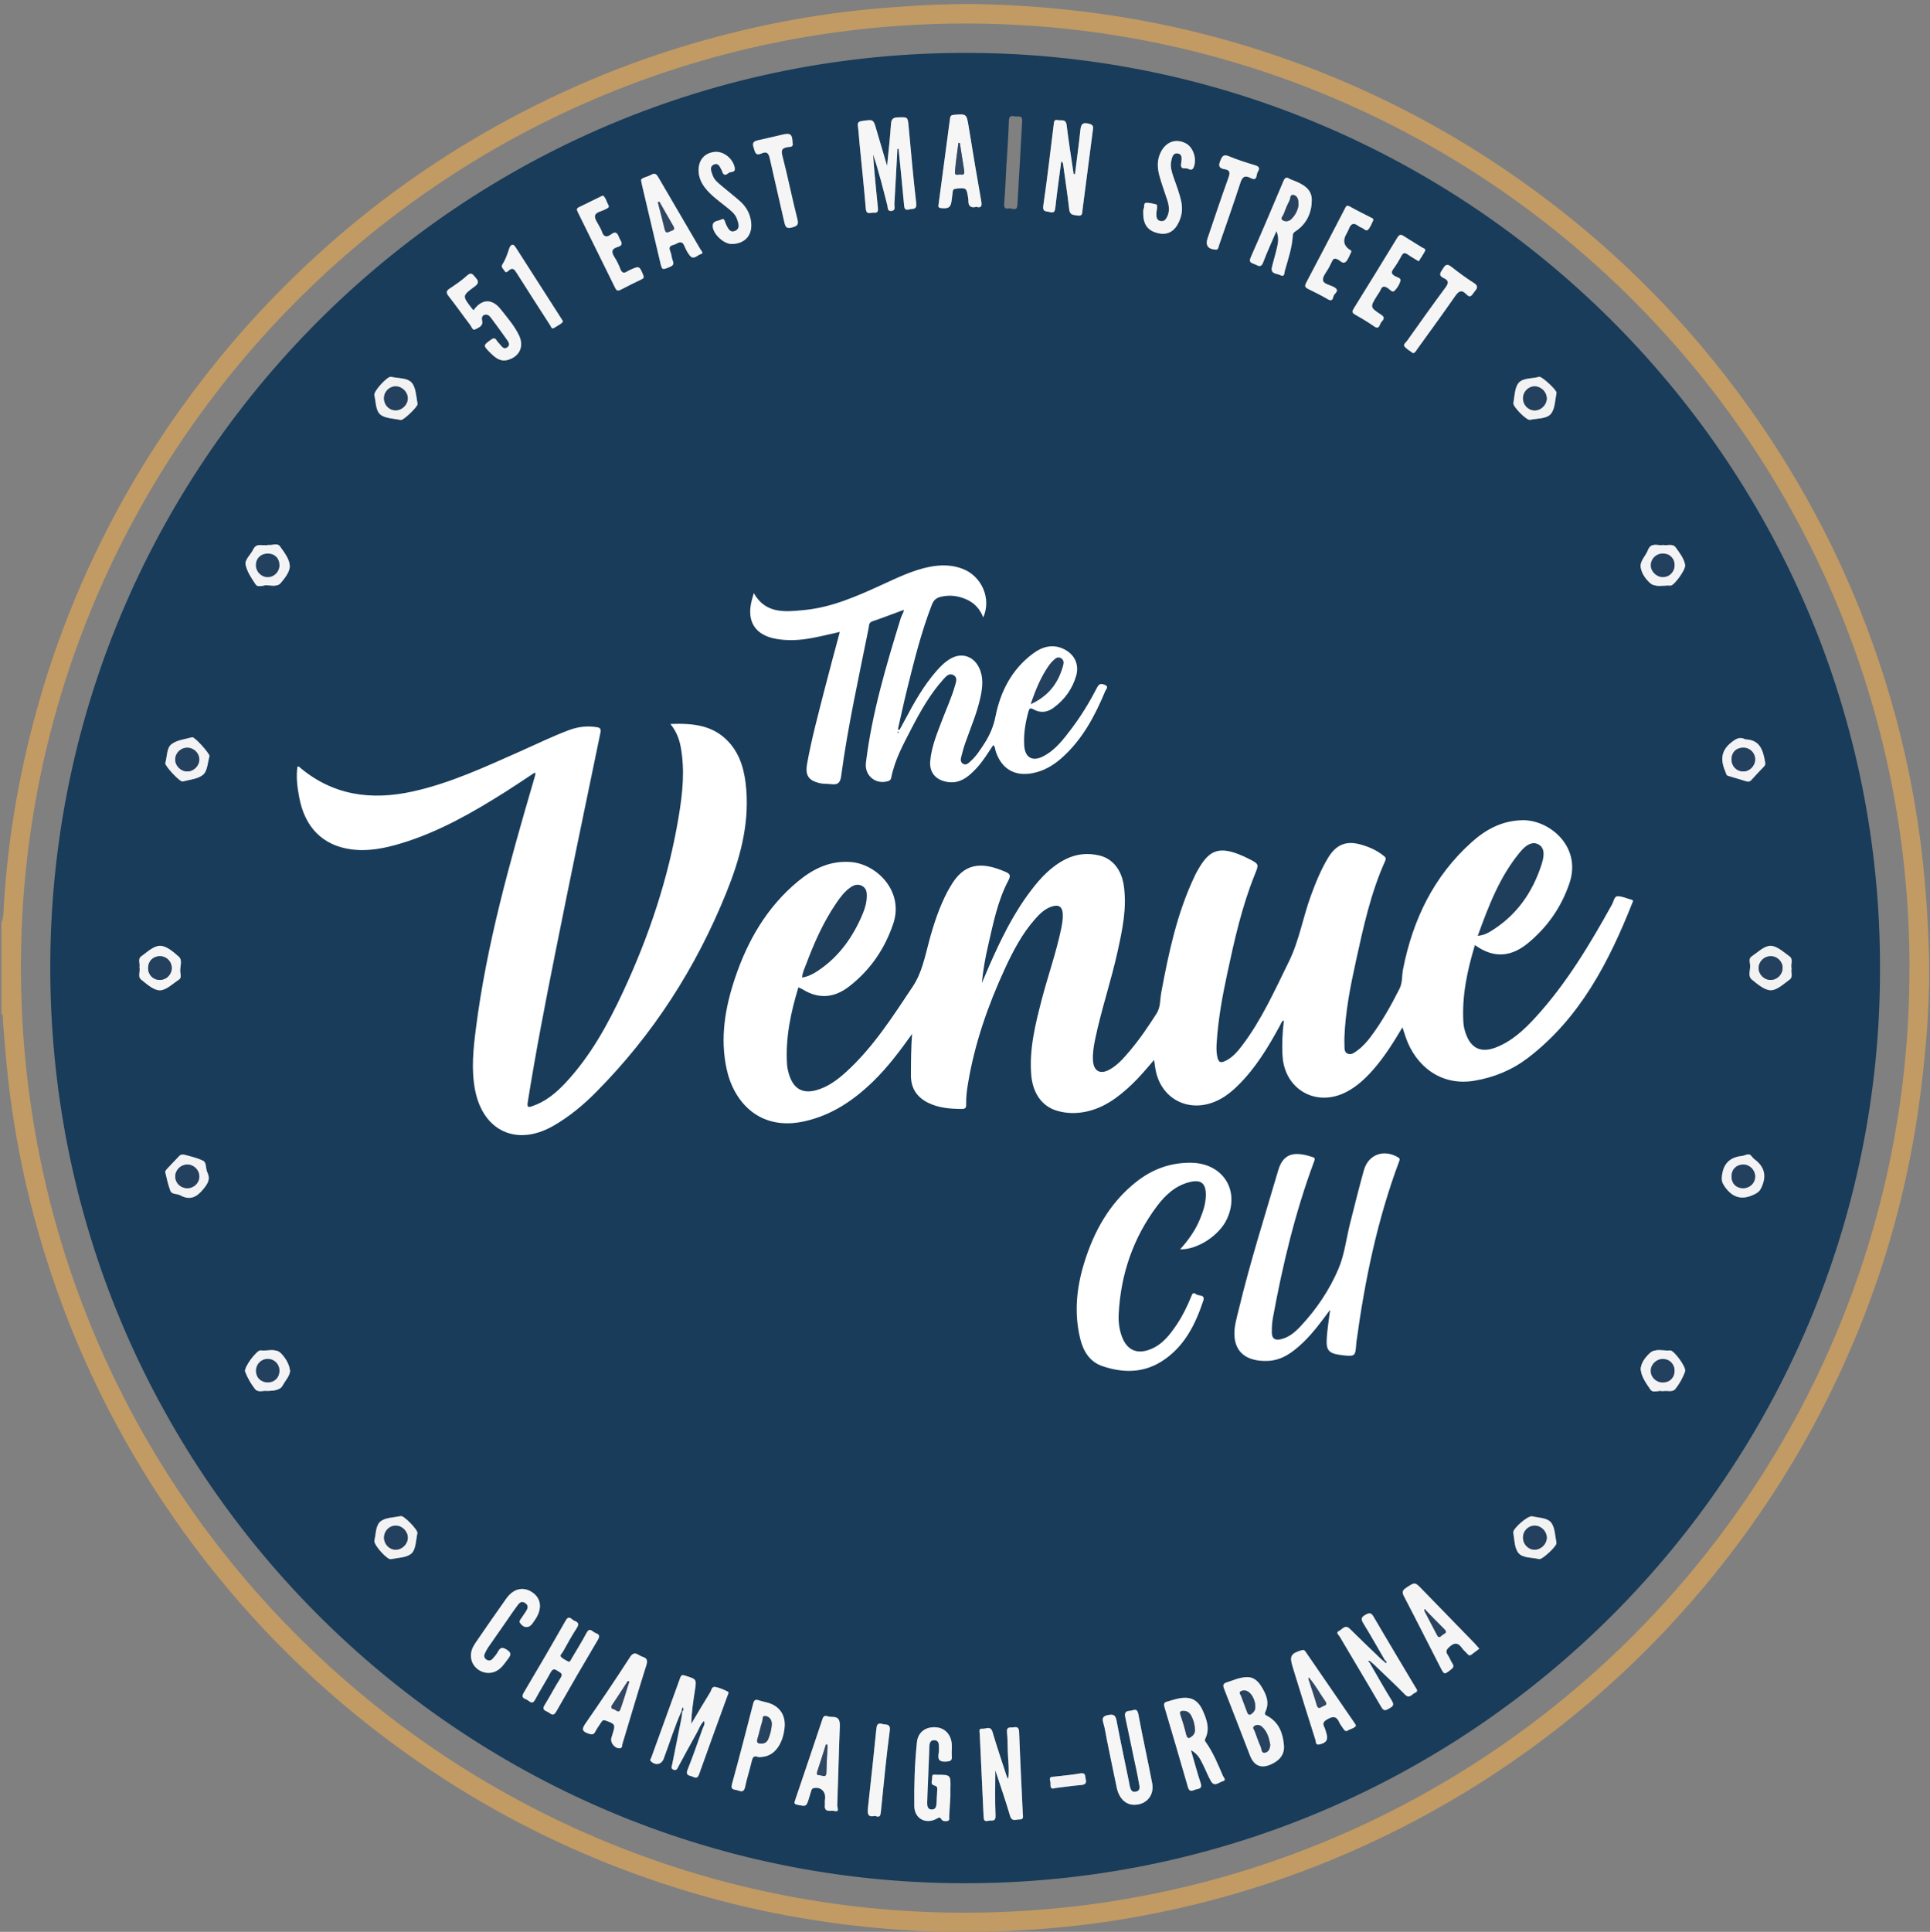 <?xml version="1.0" encoding="UTF-8"?>
<svg xmlns="http://www.w3.org/2000/svg" id="Layer_0_Image" data-name="Layer 0 Image" version="1.1" viewBox="0 0 331.2 331.44">
  <rect x="0" y="0" width="331.2" height="331.44" fill="#808080" stroke="none"/>
  <defs>
    <style>
      .cls-1 {
        fill: #1e3e5c;
      }

      .cls-1, .cls-2, .cls-3, .cls-4, .cls-5, .cls-6, .cls-7, .cls-8, .cls-9, .cls-10, .cls-11 {
        stroke-width: 0px;
      }

      .cls-2 {
        fill: #f3f2f4;
      }

      .cls-3 {
        fill: #23405e;
      }

      .cls-4 {
        fill: #284360;
      }

      .cls-5 {
        fill: #f5f5f6;
      }

      .cls-6 {
        fill: #f6f6f7;
      }

      .cls-7 {
        fill: #304864;
      }

      .cls-8 {
        fill: #c19a64;
      }

      .cls-9 {
        fill: #193c5a;
      }

      .cls-10 {
        fill: #fff;
      }

      .cls-11 {
        fill: #f2f2f3;
      }
    </style>
  </defs>
  <rect class="cls-10" x="41.96" y="81.66" width="244" height="168"></rect>
  <g>
    <path class="cls-8" d="M.24,158.29c.43-.97.36-2.01.42-3.02.65-10.79,2.42-21.41,5.2-31.85,3.82-14.35,9.5-27.93,17-40.74,4.91-8.38,10.53-16.26,16.81-23.67,4.25-5,8.79-9.72,13.58-14.18,9.05-8.43,18.95-15.74,29.67-21.93,11.94-6.89,24.54-12.25,37.83-15.97,9.98-2.8,20.12-4.68,30.45-5.53,6.41-.53,12.82-.86,19.25-.63,13.89.5,27.54,2.52,40.9,6.37,20.52,5.92,39.2,15.47,56.03,28.59,13.29,10.36,24.71,22.5,34.3,36.37,9.51,13.75,16.78,28.59,21.78,44.53,2.83,9.03,4.86,18.24,6.09,27.64.79,6.06,1.22,12.14,1.44,18.24.3,8.44-.36,16.82-1.43,25.18-2.47,19.38-8.31,37.7-17.35,55.01-5.53,10.58-12.15,20.43-19.81,29.58-6.02,7.19-12.58,13.82-19.72,19.88-13.37,11.33-28.16,20.36-44.38,27.02-11.85,4.87-24.12,8.28-36.77,10.28-6.23.98-12.5,1.57-18.8,1.85-4.15.19-8.3.26-12.45.1-13.36-.51-26.51-2.44-39.39-6.07-21.03-5.93-40.14-15.65-57.33-29.13-13.07-10.24-24.33-22.21-33.8-35.86-9.56-13.77-16.86-28.64-21.89-44.62-2.94-9.34-5.02-18.86-6.24-28.58-.5-4-.82-8.01-1.13-12.03-.03-.41.12-.89-.26-1.24v-15.59ZM327.68,166.06c.04-89.12-71.99-161.31-160.63-162.02C77.12,3.33,4.96,75.37,3.61,163.36c-1.4,91.4,71.83,163.59,159.65,164.78,91.03,1.23,164.54-72.34,164.41-162.07Z"></path>
    <path class="cls-9" d="M322.62,166.12c.18,86.18-69.94,157.19-157.4,156.98-86.61-.2-157.18-70.76-156.59-158.18C9.22,78.15,80.58,7.5,168.64,9.1c85.05,1.55,154.13,71.17,153.98,157.02ZM235.15,285.03c.21.18.43.35.63.54,1.78,1.71,3.59,3.39,5.32,5.15.8.81,1.17-.07,1.7-.28.7-.26.26-.68.05-1.04-2.38-4-4.77-7.98-7.12-12-.43-.74-.75-.74-1.44-.34-.74.43-.77.75-.33,1.45,1.29,2.09,2.49,4.24,3.73,6.37-.06.06-.12.12-.18.18-.18-.15-.38-.29-.55-.46-1.78-1.71-3.57-3.41-5.32-5.15-.82-.82-1.27.09-1.83.35-.66.3-.09.68.07.95,2.38,4.04,4.81,8.06,7.16,12.12.46.8.81.54,1.37.23.6-.33.9-.57.43-1.33-1.34-2.16-2.58-4.38-3.85-6.58.05-.05.11-.11.15-.16ZM116.99,293.51s.06.05.1.08c-.06.43-.09.87-.18,1.3-.52,2.62-1.06,5.24-1.58,7.86-.06.32-.28.7.26.89.51.18.61-.19.78-.5,1.05-1.93,2.07-3.86,3.15-5.77.39-.7.64-1.5,1.28-2.11.23.55-.1.93-.24,1.32-.84,2.37-1.67,4.74-2.59,7.07-.34.84.14.95.68,1.1.46.13.96.63,1.29-.31,1.59-4.5,3.24-8.98,4.87-13.47.09-.25.33-.61.05-.75-.67-.34-1.39-.64-2.12-.79-.62-.13-.67.59-.9.95-1.1,1.77-2.16,3.58-3.23,5.38.05-1.96.33-3.84.62-5.71.31-1.97.3-1.94-1.67-2.56-.5-.16-.67-.11-.86.4-1.64,4.57-3.31,9.13-4.96,13.69-.06.17-.3.36-.03.62.77.74,1.79.55,2.16-.44,1.04-2.75,1.88-5.57,3.1-8.24ZM154.86,104.73l.21.19c-.17.4-.39.79-.52,1.21-2.49,8.12-4.92,16.25-5.95,24.71-.28,2.25,1.71,3.85,3.86,3.16.33-.11.43-.33.49-.61.6-3.02,2.06-5.69,3.45-8.37,1.56-3.01,3.23-5.97,5.52-8.51.43-.48.98-1.11,1.74-.66.71.42.4,1.14.24,1.73-.56,2-1.43,3.88-2.17,5.82-.89,2.34-1.88,4.66-2.1,7.2-.15,1.79.8,3.06,2.55,3.48,2.39.58,3.96-.74,5.41-2.3,1.1-1.19,1.94-2.59,2.85-3.94.38.31.31.71.42,1.04.99,3.03,3.26,4.38,6.38,3.76,1.89-.37,3.5-1.31,4.92-2.57,3.56-3.14,5.72-7.21,7.51-11.51.12-.29.67-.76-.07-1.06-.56-.22-.96-.28-1.32.43-1.28,2.48-2.73,4.87-4.42,7.1-1.37,1.82-2.75,3.65-4.84,4.73-1.85.96-3.13.23-3.26-1.87-.12-1.97.2-3.89.72-5.79.17-.6.35-.69.88-.39,1.21.68,2.39.5,3.47-.3,1.88-1.4,3.2-3.22,3.85-5.48.51-1.79-.17-3.46-1.78-4.39-2.03-1.18-3.96-.67-5.69.63-3.6,2.7-5.53,6.48-6.38,10.76-.35,1.74-1,3.24-1.94,4.68-.7,1.07-1.38,2.16-2.35,3.01-.34.3-.74.73-1.26.43-.51-.29-.43-.82-.3-1.29.2-.77.4-1.54.67-2.29.92-2.63,2.04-5.19,2.62-7.93.36-1.7.53-3.4-.28-5.04-.96-1.93-2.96-2.58-4.83-1.52-.99.56-1.77,1.35-2.51,2.2-2.16,2.49-3.77,5.33-5.3,8.23-.32.61-.66,1.21-.99,1.82l-.27-.11c.53-2.32,1.02-4.66,1.6-6.97,1.21-4.87,2.41-9.74,4.24-14.43.31-.8.79-1.17,1.61-1.35,1.47-.33,2.85-.15,4.21.43,1.42.6,2.4,1.63,2.98,3.13,1.44-3.21-.24-7.07-3.54-8.34-1.85-.71-3.75-.71-5.66-.34-2.92.58-5.57,1.89-8.25,3.11-4.25,1.94-8.52,3.84-13.23,4.3-3.24.31-6.64.74-8.69-2.9-.14.51-.28.92-.38,1.35-.89,3.59.69,5.92,4.32,6.52,2.05.34,4.06.21,6.07-.17,1.57-.29,3.13-.68,4.75-1.04-.87,3.25-1.72,6.37-2.52,9.49-1.11,4.36-2.3,8.71-3.1,13.14-.35,1.95.24,2.85,2.13,3.31.67.16,1.35.1,2.02.18,1.11.14,1.54-.2,1.7-1.4,1.15-8.54,3.03-16.95,4.72-25.39.08-.41-.01-.93.64-1.15,1.74-.58,3.44-1.25,5.16-1.88ZM253.12,162.15c3.25,2.35,6.25,2.01,9.12-.36,3.31-2.74,5.68-6.14,7.07-10.2,2.2-6.41-3.5-10.94-8-10.87-3.46.05-6.26,1.53-8.71,3.72-6.57,5.86-10.17,13.37-11.84,21.9-.21,1.09-.07,2.25-.59,3.28-1.44,2.85-2.99,5.64-4.91,8.2-.65.86-1.35,1.69-2.23,2.33-.54.4-1.14.94-1.83.59-.6-.3-.45-1.05-.48-1.63-.02-.36-.02-.72-.01-1.08.16-4.45,1.02-8.79,1.97-13.12,1.28-5.83,2.54-11.69,5.01-17.17.24-.53.04-.7-.29-.95-1.24-.98-2.65-1.58-4.18-1.97-2.35-.59-4,.22-5.25,2.25-1.28,2.09-2.18,4.33-3.02,6.62-1.37,3.73-2,7.7-3.78,11.31-2.45,4.97-4.7,10.04-8.09,14.48-.73.95-1.52,1.86-2.6,2.44-1.06.56-1.41.38-1.62-.79-.14-.75-.12-1.5-.07-2.27.26-3.99.97-7.92,1.81-11.82,1.23-5.77,2.52-11.53,4.74-17.02.68-1.68.76-1.76-.91-2.61-5.46-2.78-7.1-1.54-9.3,2.64-.04.07-.06.15-.1.22-3.04,6.36-4.48,13.18-5.76,20.04-.22,1.2-.1,2.5-.8,3.58-1.44,2.25-2.94,4.47-4.68,6.51-1.01,1.19-2.04,2.37-3.43,3.13-1.57.85-2.68.23-2.8-1.54-.08-1.25.12-2.47.37-3.68,1.05-5.07,2.74-9.99,3.85-15.05.82-3.74,1.64-7.49,1.06-11.37-.4-2.68-1.92-4.59-4.2-5.12-1.97-.46-3.87-.29-5.71.61-2.51,1.24-4.35,3.22-6,5.39-3,3.93-5.15,8.33-7.13,12.83-.45,1.02-.87,2.04-1.31,3.06.21-2.22.59-4.37,1.09-6.5.88-3.8,1.63-7.65,3.48-11.14.43-.81.23-1.11-.45-1.41-4.31-1.89-7.23-1.51-9.51,2.47-.16.28-.33.55-.48.83-1.42,2.69-2.37,5.56-3.16,8.49-.74,2.71-1.22,5.46-2.86,7.91-3.44,5.15-6.76,10.38-11.39,14.59-1.51,1.38-3.14,2.59-5.16,3.15-2.16.59-3.69-.15-4.48-2.23-.26-.7-.46-1.46-.51-2.2-.29-4.53.63-8.88,1.95-13.22.26.12.49.2.69.32,2.83,1.77,5.53,1.48,8.09-.53,3.59-2.81,6.04-6.4,7.5-10.72,1.86-5.5-2.77-10.2-7.25-10.57-3.56-.29-6.47,1.14-9.09,3.3-5.33,4.41-8.65,10.16-10.82,16.62-1.71,5.09-2.6,10.3-1.42,15.66,1.23,5.59,5.65,10.66,13.43,8.88,4.6-1.05,8.31-3.55,11.63-6.76,2.56-2.47,4.67-5.3,6.75-8.21-.19,2.39-.19,4.77-.2,7.14,0,2.2,1.03,3.71,2.95,4.67,1.84.91,3.82,1.05,5.83,1.06.62,0,.72-.3.7-.82-.03-1.16.11-2.31.3-3.45,1.14-6.93,3.44-13.5,6.37-19.85,1.39-3,2.93-5.94,5.15-8.45.77-.87,1.59-1.69,2.71-2.1,1.33-.49,2.02-.07,2.05,1.35.02.79-.11,1.59-.27,2.37-.86,4.14-2.29,8.13-3.35,12.21-1.09,4.21-2.15,8.43-1.8,12.85.25,3.17,1.83,5.44,4.43,6.2,1.6.47,3.24.5,4.86.18,3.17-.63,5.65-2.49,7.94-4.66,1.35-1.28,2.55-2.71,3.85-4.24.09.57.15.95.2,1.33.75,5.13,5.44,7.8,10.22,5.84,1.54-.63,2.82-1.64,3.99-2.8,3.02-2.97,5.18-6.56,7.19-10.25.18-.33.26-.74.68-.91-.24,2.05-.36,4.08-.23,6.12.36,5.79,5.83,8.85,10.98,6.15,1.8-.94,3.25-2.3,4.58-3.81,1.93-2.2,3.47-4.66,5.02-7.27.22.66.39,1.22.58,1.77,1.71,4.91,6.05,8.36,11.75,7.4,3.43-.57,6.52-1.86,9.25-3.95,8.91-6.85,13.84-16.41,17.87-26.56.07-.19.28-.43-.12-.54-.81-.21-1.61-.61-2.41-.6-.59.01-.67.89-.95,1.39-3.8,6.85-7.81,13.56-13.12,19.37-1.95,2.13-4.05,4.1-6.8,5.17-2.59,1.01-4.34.16-5.22-2.48-.19-.56-.33-1.16-.37-1.75-.28-4.53.63-8.88,1.99-13.37ZM115.08,124.25c.97,1.22,1.47,2.49,1.73,3.87.75,4.03.32,8.05-.35,12.02-1.75,10.48-5.08,20.48-9.57,30.09-2.61,5.58-5.57,10.96-9.81,15.51-1.61,1.73-3.41,3.24-5.71,4.03-.77.27-.94.2-.8-.7,1.38-8.67,3.06-17.28,4.78-25.88,2.5-12.51,5.1-25,7.69-37.49.14-.68-.08-.85-.63-.94-1.66-.27-3.26-.07-4.82.52-2.83,1.07-5.55,2.4-8.32,3.63-6.01,2.66-11.97,5.45-18.44,6.88-7.17,1.58-13.8.68-19.55-4.27-.03-.03-.13.01-.24.03-.25,1.76-.02,3.49.3,5.21.95,5.17,4.02,8.29,8.92,8.96,2.94.4,5.8-.19,8.61-1.04,6.43-1.95,12.2-5.25,17.84-8.81,1.71-1.08,3.38-2.21,5.09-3.34.04.17.09.25.08.31-.12.46-.25.92-.39,1.38-4.06,13.89-7.98,27.81-9.82,42.21-.45,3.52-.83,7.08-.14,10.61,1.39,7.05,7.17,9.68,13.38,6.14,2.76-1.57,5.19-3.59,7.41-5.84,9.77-9.85,17.11-21.3,22.3-34.13,2.3-5.69,3.96-11.56,3.44-17.81-.24-2.94-.91-5.78-2.96-8.05-2.67-2.95-6.18-3.29-10.03-3.14ZM228.26,224.69c-.22,1.82-.54,3.59-.6,5.38-.05,1.52.45,2.08,1.96,2.33.39.07.79.12,1.19.16,1.61.15,1.78.01,1.9-1.6.02-.24.03-.48.06-.72,1.44-10.56,3.58-20.96,7.33-30.98.14-.36.15-.51-.23-.73-2.44-1.41-5.06-.46-5.82,2.24-.85,3.03-1.6,6.08-2.37,9.13-.66,2.62-.96,5.4-2.02,7.85-1.54,3.59-3.74,6.86-6.43,9.74-.95,1.02-2.01,1.96-3.44,2.28-1.04.23-1.53-.12-1.54-1.19,0-.79.03-1.6.17-2.38,1.68-9.18,3.84-18.23,7.11-26.99.16-.42.1-.58-.28-.7-2.66-.85-4.93-1.01-5.89,2.24-2.32,7.91-4.82,15.76-6.75,23.78-.38,1.59-.9,3.19-.76,4.83.26,3.13,2.71,4.27,5.8,4.12,2.41-.12,4.23-1.51,5.91-3.1,1.8-1.71,3.24-3.71,4.72-5.7ZM202.53,214.34c2.98.08,6.72-2.39,8.02-5.2,2.28-4.92-.69-9.56-6.11-9.65-3.6-.06-6.74,1.12-9.51,3.32-4.5,3.58-7.17,8.37-8.85,13.77-1.35,4.34-1.8,8.75-.68,13.21.53,2.1,1.65,3.88,3.8,4.6,3.42,1.15,6.85,1.21,10.03-.75,3.92-2.43,5.87-6.29,7.26-10.49.37-1.13-.83-.75-1.26-1.12-.49-.42-.65,0-.81.4-.67,1.67-1.46,3.28-2.46,4.78-1.18,1.77-2.47,3.45-4.54,4.28-2.34.93-4.07.12-4.92-2.24-.44-1.22-.59-2.5-.53-3.77.35-6.82,2.46-13.05,6.56-18.53,1.45-1.93,3.2-3.57,5.68-4.16,1.88-.45,2.71.21,2.72,2.17,0,1.5-.47,2.9-1.04,4.27-.78,1.88-1.95,3.53-3.37,5.1ZM154,25.54c.07,0,.13,0,.2,0,.31,3.16.64,6.32.93,9.49.06.63.08,1.13.91.9.57-.16,1.33.13,1.19-1.08-.51-4.35-.89-8.73-1.3-13.09-.16-1.71-.14-1.67-1.79-1.62-.82.03-1.18.25-1.24,1.14-.15,2.3-.42,4.59-.67,7.2-.67-2.27-1.26-4.24-1.83-6.21-.53-1.82-.51-1.79-2.43-1.51-.6.09-.83.25-.75.88.13.95.18,1.9.27,2.86.37,3.77.77,7.54,1.09,11.31.1,1.16.83.61,1.37.68.7.09.76-.29.7-.86-.23-2.22-.44-4.44-.64-6.67-.08-.82-.12-1.65-.18-2.47.97,2.9,1.7,5.82,2.44,8.74.11.41-.02,1.08.74.97.73-.11.45-.74.47-1.16.19-3.16.35-6.32.52-9.49ZM170.8,303.75s.12.32.21.61c.78,2.39,1.61,4.76,2.31,7.16.31,1.07,1.02.61,1.62.63.79.03.59-.54.57-1-.22-4.66-.45-9.33-.63-13.99-.03-.72-.27-.93-.91-.82-.51.09-1.28-.21-1.17.84.1,1.03.11,2.07.13,3.11.04,1.63.3,3.26.08,4.9-.16-.2-.25-.41-.32-.63-.8-2.46-1.64-4.91-2.37-7.4-.35-1.18-1.17-.49-1.76-.57-.67-.08-.45.53-.44.86.21,4.7.45,9.41.66,14.11.03.61.07,1.02.86.81.54-.14,1.24.27,1.19-.9-.12-2.63-.04-5.26-.04-7.73ZM184.47,29.87c-.08-.01-.16-.02-.23-.03-.41-2.8-.86-5.59-1.2-8.39-.14-1.13-.94-.72-1.51-.85-.68-.16-.65.35-.71.79-.58,4.63-1.1,9.26-1.78,13.87-.17,1.17.52.94,1.1,1.11.79.23.9-.15.97-.84.29-2.61.66-5.2,1.01-7.86.38.26.32.57.36.83.35,2.49.72,4.97,1.01,7.46.11.98.77.9,1.44,1.01.88.15.77-.47.83-.94.61-4.62,1.19-9.25,1.8-13.87.07-.55-.05-.77-.68-.94-1.08-.29-1.37.08-1.48,1.08-.26,2.53-.61,5.04-.93,7.56ZM214.15,287.75c-1.5.01-2.49.57-3.55.88-.78.23-.75.57-.5,1.2,1.48,3.77,2.93,7.56,4.4,11.34q1.07,2.78,3.78,1.48c1.34-.64,2.19-1.67,2.06-3.19-.18-2.09-.86-3.98-2.87-5.05-.33-.18-.51-.29-.32-.7.81-1.71.07-3.18-.83-4.57-.57-.88-1.41-1.39-2.16-1.37ZM97.61,285.12c-.43-.25-.93-.45-1.3-.8-.36-.34.11-.64.26-.92.78-1.39,1.54-2.79,2.41-4.13.47-.72.14-1-.44-1.21-.47-.17-.89-1.08-1.49-.02-2.36,4.16-4.76,8.29-7.21,12.4-.5.84.13.94.57,1.17.44.23.89.95,1.41-.03.84-1.58,1.81-3.1,2.66-4.67.35-.65.69-.61,1.2-.25.44.31,1.02.42.5,1.22-.97,1.5-1.78,3.12-2.73,4.63-.57.91.22.98.65,1.25.43.27.83.76,1.31-.08,2.36-4.16,4.76-8.3,7.2-12.41.5-.84-.11-.95-.56-1.17-.45-.22-.89-.96-1.41.04-.78,1.48-1.67,2.9-2.52,4.34-.13.22-.18.53-.53.63ZM219.04,39.64c.52,1.24.25,2.17.04,3.09-.24,1.05-.57,2.07-.81,3.12-.27,1.19.85,1.05,1.43,1.35.79.42.68-.39.79-.77.57-1.99,1.25-3.96,1.36-6.04.03-.52.35-.62.68-.85,1.79-1.29,2.59-3.16,2.58-5.26,0-1.94-1.6-2.7-3.16-3.33-.22-.09-.46-.15-.66-.28-.56-.36-.81-.16-1.05.41-1.84,4.36-3.69,8.72-5.6,13.05-.45,1.02.27.99.79,1.25.58.29,1,.51,1.34-.37.65-1.74,1.44-3.43,2.27-5.37ZM204.37,300.26c1.27.71,1.66,1.69,2.12,2.59.46.92.82,1.91,1.35,2.79.6.99,1.35.11,1.99-.04.69-.16.14-.65.02-.94-.83-1.94-1.63-3.89-2.84-5.64-.16-.23-.33-.4-.17-.74.82-1.69.25-3.29-.45-4.82-.83-1.84-2.09-2.45-4.07-2.07-.7.13-1.38.38-2.07.56-.51.13-.56.42-.43.89,1.36,4.58,2.72,9.16,4.03,13.75.32,1.11.95.47,1.48.39.58-.09.98-.26.71-1.06-.59-1.77-1.06-3.57-1.67-5.66ZM194.69,309.64c2.04-.02,3.43-1.62,3.03-3.69-.75-3.95-1.65-7.88-2.37-11.84-.22-1.22-.87-.61-1.45-.59-.73.03-.96.35-.8,1.08.52,2.37,1.01,4.76,1.5,7.14.28,1.33.59,2.65.81,3.98.1.61.45,1.51-.54,1.68-.87.15-.9-.72-1.07-1.31-.02-.08-.02-.16-.03-.24-.73-3.55-1.49-7.1-2.17-10.67-.18-.96-.56-1.12-1.47-.93-.94.19-1.02.59-.78,1.4.27.91.39,1.87.59,2.81.56,2.73,1.11,5.47,1.69,8.2.4,1.91,1.54,3,3.06,2.98ZM163.1,307.96c0-.15-.01-.63,0-1.11.06-2.36.07-2.36-2.34-2.36-.31,0-.84-.18-.78.41.05.48-.41,1.22.34,1.42.58.15.55.42.52.84-.06.71-.07,1.43-.11,2.15-.03.54-.11,1.12-.78,1.14-.78.02-.84-.63-.83-1.19.01-1.12.09-2.23.13-3.34.08-2.11.16-4.23.25-6.34.02-.56.18-1.06.89-1.02.64.04.73.53.74,1.03,0,.4.03.81-.04,1.19-.18,1.03.05,1.53,1.26,1.45.77-.05,1.06-.17.99-.97-.06-.67.04-1.36,0-2.03-.13-1.69-1.22-2.81-2.79-2.89-1.7-.09-3.01.83-3.19,2.56-.38,3.65-.5,7.33-.45,10.99.03,2.18,2.06,3.18,3.92,2.09.44-.26.52-.17.76.19.2.3.64.32,1,.25.46-.09.28-.51.3-.79.09-1.11.14-2.23.22-3.67ZM167.52,35.49c.84.24,1.03-.08.87-.96-.76-4.28-1.47-8.57-2.17-12.85-.35-2.13-.36-2.16-2.53-1.97-.46.04-.6.18-.66.62-.64,4.91-1.3,9.81-1.96,14.71-.05.35-.11.6.38.66,1.37.17,1.76-.13,1.88-1.51.03-.4.13-.79.15-1.19.02-.43.17-.59.64-.63,1.69-.16,1.74-.15,2.01,1.54.02.16.06.32.05.48-.03.91.33,1.36,1.34,1.11ZM141.54,309.14c0,.26.01.39,0,.5-.18,1.45,1.06.9,1.65,1.06.92.25.46-.62.47-.94.17-4.5.26-8.99.44-13.49.04-1.01-.08-1.7-1.28-1.71-.28,0-.57-.03-.83-.11-.48-.16-.71,0-.86.47-1.56,4.67-3.13,9.34-4.72,14-.14.42-.14.6.38.71,1.56.32,1.56.35,2.04-1.17.12-.38.21-.77.34-1.14.08-.21.12-.45.41-.53,1.19-.29,2.12.52,2,1.78-.02.24-.05.47-.06.57ZM232.71,296.04c-.07-.13-.12-.24-.19-.34-2.82-4.11-5.64-8.22-8.47-12.33-.16-.23-.29-.38-.67-.27-1.85.55-2.12,1.01-1.57,2.78.18.57.34,1.14.52,1.71,1.13,3.65,2.26,7.3,3.42,10.94.09.29-.04.89.67.73,1.2-.27,1.56-.83,1.18-1.97-.11-.34-.19-.7-.35-1.02-.35-.7-.06-.98.57-1.35.97-.56,1.57-.48,2.02.58.17.4.48.73.71,1.1.19.31.44.49.78.25.44-.31,1.07-.31,1.38-.84ZM253.86,282.86c-.35-.39-.63-.73-.93-1.04-2.97-3.06-5.95-6.11-8.92-9.17-1.24-1.28-1.2-1.24-2.72-.24-.7.46-.71.8-.34,1.5,2.1,4.02,4.14,8.07,6.2,12.1.69,1.35.69,1.32,1.88.38.38-.3.5-.54.21-.98-.3-.47-.48-1.01-.8-1.47-.43-.63-.25-.94.31-1.43.94-.83,1.54-.62,2.17.28.23.32.55.57.81.87.22.26.42.48.78.2.43-.34.87-.65,1.34-1.01ZM110.03,31.01c.06.3.08.46.12.61,1.05,4.45,2.1,8.9,3.15,13.35.33,1.4.33,1.37,1.66.82.54-.23.74-.46.5-1.06-.21-.51-.21-1.11-.43-1.61-.48-1.11.52-1,1.02-1.29.56-.32,1.07-.47,1.4.35.24.59.53,1.18.93,1.66.67.83,1.28-.08,1.88-.24.57-.16.09-.58-.06-.83-2.41-4.13-4.83-8.24-7.23-12.37-.32-.54-.6-.76-1.2-.42-.38.21-.81.34-1.21.49-.31.12-.6.26-.52.54ZM106.41,299.94c.41-.08.32-.48.4-.76,1.38-4.53,2.7-9.07,4.13-13.58.29-.91-.13-1.18-.76-1.37-.67-.21-1.29-1.13-2.07.08-2.48,3.85-5.05,7.64-7.66,11.41-.65.93-.57,1.32.48,1.7.58.21.93.26,1.24-.36.29-.56.68-1.07,1.02-1.61.2-.31.38-.38.77-.24,1.6.57,1.67.67,1.17,2.24-.07.23-.14.46-.21.69-.26.84.59,1.9,1.48,1.81ZM81.26,53.25c-.11-.12-.22-.22-.31-.33-1.67-2.15-1.69-2.18.48-3.77.68-.5.74-.87.18-1.49-.46-.51-.71-1.1-1.52-.35-.87.81-1.88,1.49-2.88,2.15-.63.41-.75.71-.24,1.35,1.28,1.63,2.47,3.34,3.73,4.98.23.3.37,1,.89.69.51-.3,1.33-.51,1.12-1.46-.09-.39-.06-.86.41-1.01.47-.15.84.14,1.11.51.85,1.16,1.73,2.3,2.54,3.48.32.46.91,1.1.29,1.57-.72.55-1.07-.32-1.51-.73-.11-.11-.23-.23-.3-.37-.28-.48-.53-.54-1.03-.18-1.31.95-1.36.98-.17,2.17.86.86,1.77,1.69,3.14,1.27,1.95-.59,2.73-2.3,1.87-4.15-.79-1.68-2.02-3.06-3.15-4.5-1.49-1.9-3.28-1.82-4.68.17ZM80.82,284.11c.02,2.18,2.46,3.59,4.39,2.55.88-.48,1.39-1.29,1.96-2.05.46-.61.69-1-.18-1.57-.77-.5-1.13-.43-1.54.33-.24.45-.59.85-.93,1.23-.3.33-.69.38-1.08.1-.34-.25-.43-.58-.28-.94.17-.4.37-.79.62-1.15,1.1-1.61,2.23-3.21,3.35-4.81.46-.65.89-1.32,1.37-1.96.42-.54.81-1.41,1.67-.79.76.55.21,1.2-.16,1.77-.22.33-.45.66-.67.99-.13.19-.28.35-.09.63.61.91,1.53.95,2.15.05.18-.26.37-.52.54-.79,1.13-1.8.9-3.5-.6-4.52-1.52-1.03-3.21-.67-4.44,1.05-1.81,2.53-3.57,5.09-5.32,7.65-.45.66-.79,1.38-.76,2.22ZM196.18,36.45c-.04,2.1.81,3.17,2.61,3.57,1.53.34,2.72-.29,3.47-1.86.53-1.11.71-2.25.46-3.48-.3-1.49-.87-2.9-1.36-4.33-.3-.88-.58-1.76-.38-2.69.13-.61.26-1.44,1.08-1.34.84.1.74.88.65,1.53-.02.16-.07.32-.06.47.04.84.79.43,1.19.62.25.12.74.38.99-.22.6-1.46-.07-3.5-1.41-4.16-1.63-.81-3.24-.26-4.15,1.39-.72,1.31-.71,2.7-.35,4.07.38,1.46.93,2.88,1.39,4.32.29.92.44,1.85,0,2.79-.24.51-.54.92-1.17.79-.66-.13-.71-.68-.71-1.21,0-.36.1-.71.12-1.07.01-.19,0-.53-.07-.55-.58-.14-1.17-.31-1.75-.3-.57.01-.31.64-.46.97-.13.28-.1.62-.1.69ZM130.12,301.46c1.44.04,2.54-.49,3.34-1.61.71-1,1.04-2.13,1.18-3.34.25-2.15-.76-3.76-2.82-4.37-.53-.16-1.09-.25-1.61-.43-.55-.19-.79-.03-.93.53-1.2,4.62-2.38,9.25-3.65,13.85-.29,1.04.43.89.91,1.05.55.18,1.12.45,1.33-.52.3-1.44.76-2.84,1.1-4.28.17-.7.32-1.27,1.17-.88ZM125.59,41.86c2.35-.04,3.64-1.64,3.27-3.96-.22-1.37-.87-2.48-1.88-3.38-1.01-.9-2.09-1.73-3.13-2.61-.6-.51-1.26-1-1.55-1.79-.24-.66-.63-1.52.21-1.9.83-.37,1.07.55,1.39,1.12.06.1.06.24.12.34.39.64.81.08,1.11-.07.35-.17,1.08,0,.95-.78-.26-1.58-1.89-2.91-3.41-2.77-1.81.16-2.88,1.46-2.79,3.37.05,1.03.46,1.92,1.07,2.74,1.03,1.36,2.42,2.3,3.72,3.36.71.58,1.49,1.14,1.8,2.04.24.69.62,1.6-.28,2.02-.95.45-1.28-.47-1.63-1.13-.06-.1-.07-.23-.12-.34-.12-.28-.19-.71-.63-.47-.52.28-1.41.19-1.5.94-.18,1.36,1.83,3.3,3.27,3.27ZM103.47,33.55c-.16.07-.23.1-.3.13-1.29.63-2.57,1.27-3.86,1.89-.4.19-.35.45-.18.77,2.15,4.35,4.3,8.7,6.44,13.06.22.44.43.58.92.32,1.2-.63,2.42-1.22,3.63-1.81.33-.16.43-.3.26-.71-.63-1.57-.69-1.62-2.25-.89-.14.07-.29.13-.43.22-.58.4-.97.35-1.25-.39-.26-.7-.61-1.39-1.01-2.03-.55-.86-.55-1.42.56-1.74,1.23-.36.45-1.05.23-1.64-.25-.66-.55-1.15-1.33-.54-.77.6-1.34.48-1.64-.52-.07-.23-.21-.43-.31-.65-.31-.68-.96-1.43-.84-2.02.13-.65,1.21-.75,1.85-1.13.3-.17.71-.25.41-.76-.31-.52-.4-1.18-.9-1.56ZM235.67,37.79c.03-.34-.25-.4-.44-.5-1.2-.63-2.42-1.21-3.6-1.88-.57-.33-.68.03-.86.39-2.2,4.23-4.39,8.48-6.63,12.69-.32.6-.17.81.36,1.07,1.14.56,2.29,1.12,3.38,1.77.73.43.85-.12.95-.54.11-.49,1.18-.91.13-1.53-.68-.4-1.86-.55-1.94-1.21-.08-.69.66-1.47,1.05-2.22.18-.35.36-.71.53-1.07.22-.45.48-.5.95-.28.44.21.9.89,1.42.37.4-.4.58-1.03.86-1.56.18-.34-.12-.39-.3-.52q-1.38-.99-.57-2.51c.19-.35.39-.7.53-1.07.33-.89.84-1.02,1.59-.46.16.12.34.23.52.29.4.12.82.69,1.14.38.43-.43.63-1.09.92-1.64ZM243.46,44.82c.36-.57.73-1.12,1.04-1.69.25-.46-.26-.51-.48-.65-1.03-.67-2.11-1.28-3.14-1.96-.53-.35-.79-.25-1.11.28-2.46,4.05-4.95,8.09-7.45,12.11-.31.49-.37.77.22,1.09,1.11.62,2.21,1.28,3.25,2.01.85.59.92-.22,1.14-.59.25-.41.98-.82.05-1.42-1.93-1.25-1.9-1.3-.71-3.22.21-.34.48-.65.62-1.02.31-.76.72-.66,1.29-.29.33.22.73.78,1.09.45.47-.45.86-1.09,1.04-1.71.15-.49-.53-.6-.88-.79-.6-.33-.81-.63-.34-1.26.52-.7.97-1.46,1.38-2.23.3-.57.61-.61,1.11-.25.55.39,1.15.72,1.86,1.16ZM136.02,24.53c-.05-1.52-.35-1.77-1.77-1.44-1.36.32-2.71.64-4.08.94-.71.15-1.15.36-.84,1.25.24.69.26,1.52,1.33,1.04,1.03-.46,1.27.06,1.47.94.8,3.62,1.66,7.22,2.47,10.83.17.75.33,1.21,1.31.92.82-.24,1.2-.39.94-1.4-.92-3.63-1.65-7.3-2.59-10.93-.27-1.06.08-1.32.95-1.46.38-.06.98.04.82-.71ZM208.64,42.83c.47-.01.44-.43.55-.74,1.21-3.53,2.47-7.05,3.62-10.6.35-1.07.71-1.53,1.85-.94,1.15.6.89-.61,1.18-1.07.31-.49.34-.9-.41-1.12-1.52-.45-3.05-.93-4.51-1.55-1.05-.44-1.23.09-1.55.88-.35.88-.03,1.2.77,1.33.87.14,1.01.52.7,1.38-1.26,3.47-2.42,6.98-3.61,10.48-.41,1.21.08,1.88,1.41,1.94ZM242.49,60.59c.39-.1.51-.43.68-.67,2.19-3.04,4.4-6.06,6.54-9.14.61-.87,1.12-1.13,1.9-.3.77.82,1.02,0,1.4-.44.46-.54.74-.96-.1-1.49-1.31-.83-2.56-1.76-3.79-2.72-.62-.49-1-.6-1.46.18-.38.65-1.02,1.2.12,1.72.85.39.81.86.25,1.61-2.23,3.01-4.39,6.07-6.57,9.12-.21.3-.72.64-.46.97.39.48.99.79,1.47,1.16ZM96.62,55.15c-.11-.19-.17-.29-.23-.39-2.64-4.12-5.28-8.24-7.92-12.36-.54-.84-.94-.2-1.08.22-.31.95-.61,1.88-1.16,2.72-.34.52.18.79.36,1.14.22.42.51.11.68-.04.73-.66,1.03-.18,1.41.42,1.89,2.99,3.81,5.97,5.73,8.94.17.26.25.77.76.41.49-.35,1.1-.56,1.45-1.06ZM172.75,27.86s-.01,0-.02,0c-.13,2.38-.22,4.77-.41,7.15-.06.74.26.84.8.74.52-.09,1.4.6,1.47-.56.29-4.81.55-9.62.82-14.42.07-1.13-.82-.68-1.33-.81-.57-.14-.93-.04-.95.74-.07,2.39-.25,4.77-.38,7.15ZM150.18,311.54c.87.39.93-.11.99-.76.47-4.6.9-9.22,1.51-13.8.18-1.34-.63-1.01-1.26-1.2-.89-.27-.97.25-1.04.93-.46,4.45-.93,8.89-1.42,13.33-.11,1-.16,1.83,1.22,1.5ZM307.45,166.16c-.24-.64.37-1.55-.36-2.08-1.03-.74-2.17-1.82-3.26-1.81-1.09,0-2.2,1.13-3.26,1.84-.5.34-.28.98-.24,1.46.07.84-.46,1.89.31,2.5.98.78,2.17,1.83,3.25,1.82,1.09,0,2.22-1.11,3.25-1.85.6-.43.14-1.21.31-1.88ZM45.84,238.63q2.14.01,2.62-.88c.47-.88,1.36-1.8,1.28-2.62-.1-1.05-.8-2.23-1.59-2.98-.88-.85-2.27-.31-3.43-.46-.63-.08-2.91,2.93-2.64,3.65.41,1.06,1,2.1,1.71,2.99.5.62,1.43.18,2.04.31ZM46.02,93.5c-.81.27-1.97-.49-2.57.79-.42.89-1.46,1.72-1.29,2.59.23,1.19,1.01,2.32,1.71,3.37.39.59,1.19.17,1.79.16.84-.01,1.91.29,2.48-.37.73-.85,1.63-2.01,1.57-2.98-.06-1.15-.97-2.32-1.7-3.34-.41-.57-1.28-.11-2-.22ZM285.35,93.51c-.92.14-2.03-.49-2.55.88-.35.92-1.25,1.77-1.25,2.65,0,1.1.8,2.24,1.6,2.96.91.82,2.34.35,3.53.46.55.05,2.64-2.73,2.49-3.55-.21-1.13-.96-2.08-1.62-3-.52-.72-1.48-.26-2.21-.41ZM285.27,238.66c.75-.17,1.72.29,2.25-.38.7-.89,1.29-1.93,1.66-3,.25-.74-1.97-3.66-2.55-3.6-1.16.12-2.55-.36-3.44.42-.81.72-1.71,1.9-1.6,2.94.12,1.17.95,2.33,1.66,3.36.44.64,1.34.07,2.03.25ZM35.95,129.74c.01-.52-2.59-3.36-2.98-3.26-1.22.34-2.64.48-3.57,1.21-.83.65-.72,2.12-1.04,3.22-.13.45,2.52,3.28,2.97,3.16,1.23-.31,2.7-.43,3.55-1.2.73-.65.75-2.11,1.06-3.14ZM264.16,64.64c-1.16.34-2.76.16-3.53,1.02-.72.81-.71,2.3-.93,3.5-.11.6,2.27,2.99,2.84,2.87,1.24-.26,2.83-.14,3.58-1.01.74-.86.74-2.38.98-3.62.09-.45-2.44-2.77-2.95-2.76ZM64.23,67.75c.26,1.01.21,2.57.96,3.29.8.76,2.35.75,3.59,1.01.45.1,2.97-2.33,2.88-2.77-.26-1.24-.26-2.76-1-3.62-.75-.87-2.35-.74-3.58-1.02-.55-.12-2.85,2.31-2.85,3.1ZM64.24,264.36c-.03.81,2.24,3.25,2.81,3.14,1.24-.25,2.79-.25,3.59-1.01.75-.72.73-2.27.99-3.47.11-.5-2.31-3.02-2.83-2.91-1.24.25-2.79.25-3.6,1-.75.71-.71,2.27-.96,3.25ZM262.91,260.14c-.85-.07-3.31,2.17-3.22,2.77.19,1.21.19,2.68.89,3.53.75.91,2.34.74,3.56,1.05.5.13,3.07-2.26,2.96-2.77-.25-1.24-.25-2.79-1.01-3.6-.71-.76-2.26-.73-3.18-.98ZM299.76,198.08c-.18.05-.52.21-.87.25-2.12.22-3.19,1.39-3.4,3.5-.06.64.03,1.06.39,1.61,1.38,2.08,3.06,2.56,5.3,1.41.58-.3.86-.59,1.13-1.19.87-1.95.5-3.48-1.19-4.74-.22-.17-.41-.39-.58-.6-.16-.2-.34-.33-.78-.24ZM299.76,134.07c.3.09.53.02.75-.21.73-.8,1.46-1.59,2.21-2.36.24-.24.21-.49.17-.77-.34-1.93-.81-3.75-3.29-3.87-.04,0-.08,0-.12-.02-.93-.45-1.52-.13-2.35.52-1.93,1.51-1.86,3.18-1.02,5.12.11.25.1.54.44.64,1.07.31,2.14.64,3.2.95ZM31.7,198.12c-.66-.13-.84.1-1.03.3-.66.69-1.33,1.38-1.97,2.08-.15.17-.37.43-.34.6.25,1.08.48,2.18.88,3.21.25.65,1.12.45,1.66.75,1.67.92,2.83.38,3.99-1.05.78-.95,1.27-1.7.68-2.9-.31-.63-.11-1.65-.7-1.95-1.08-.55-2.32-.78-3.17-1.04ZM23.93,165.99c.15.69-.33,1.58.26,2.05.99.78,2.14,1.85,3.23,1.86,1.08,0,2.19-1.12,3.25-1.81.53-.34.28-.96.25-1.44-.05-.85.43-1.91-.24-2.51-.93-.83-2.13-1.86-3.22-1.87-1.08,0-2.23,1.08-3.25,1.82-.62.45-.13,1.27-.29,1.9ZM181.08,306.78c1.59-.19,3.05-.4,4.51-.53.73-.06.87-.41.72-1.02-.12-.49.04-1.14-.91-.97-1.44.25-2.91.37-4.37.55-.46.05-1.08-.04-.81.75.17.51-.26,1.58.86,1.23Z"></path>
    <path class="cls-6" d="M154,25.54c-.17,3.16-.33,6.32-.52,9.49-.02.42.26,1.05-.47,1.16-.76.11-.63-.56-.74-.97-.75-2.92-1.47-5.84-2.44-8.74.06.82.1,1.65.18,2.47.2,2.22.41,4.45.64,6.67.06.57,0,.95-.7.86-.53-.06-1.27.48-1.37-.68-.32-3.77-.72-7.54-1.09-11.31-.09-.95-.14-1.91-.27-2.86-.09-.63.15-.79.75-.88,1.92-.28,1.91-.31,2.43,1.51.57,1.97,1.16,3.94,1.83,6.21.25-2.62.52-4.9.67-7.2.06-.9.42-1.12,1.24-1.14,1.65-.05,1.63-.09,1.79,1.62.41,4.37.78,8.74,1.3,13.09.14,1.21-.62.92-1.19,1.08-.83.23-.86-.27-.91-.9-.28-3.16-.61-6.33-.93-9.49-.07,0-.13,0-.2,0Z"></path>
    <path class="cls-5" d="M116.99,293.51c-1.22,2.68-2.06,5.5-3.1,8.24-.38.99-1.4,1.19-2.16.44-.27-.26-.04-.45.03-.62,1.65-4.57,3.32-9.12,4.96-13.69.18-.51.36-.55.86-.4,1.97.62,1.97.59,1.67,2.56-.29,1.87-.58,3.74-.62,5.71,1.07-1.8,2.12-3.6,3.23-5.38.23-.36.28-1.08.9-.95.73.15,1.45.46,2.12.79.28.14.05.5-.05.75-1.63,4.49-3.28,8.97-4.87,13.47-.33.93-.82.44-1.29.31-.54-.15-1.02-.26-.68-1.1.93-2.33,1.76-4.7,2.59-7.07.14-.39.46-.77.24-1.32-.64.61-.88,1.41-1.28,2.11-1.08,1.91-2.1,3.85-3.15,5.77-.17.31-.27.67-.78.5-.54-.19-.33-.56-.26-.89.52-2.62,1.06-5.24,1.58-7.86.09-.43.12-.86.17-1.3.19-.13.19-.32.16-.51,0-.05-.08-.08-.13-.12l-.13.55Z"></path>
    <path class="cls-6" d="M170.8,303.75c0,2.47-.08,5.11.04,7.73.05,1.17-.65.76-1.19.9-.79.21-.83-.19-.86-.81-.21-4.7-.45-9.41-.66-14.11-.02-.34-.23-.95.44-.86.6.08,1.42-.61,1.76.57.73,2.48,1.57,4.93,2.37,7.4.07.22.16.43.32.63.22-1.64-.04-3.27-.08-4.9-.02-1.04-.03-2.08-.13-3.11-.11-1.05.66-.75,1.17-.84.64-.11.88.1.91.82.17,4.66.41,9.33.63,13.99.02.46.22,1.02-.57,1-.6-.02-1.31.44-1.62-.63-.7-2.41-1.53-4.78-2.31-7.16-.09-.28-.2-.57-.21-.61Z"></path>
    <path class="cls-6" d="M184.47,29.87c.31-2.52.66-5.04.93-7.56.1-1.01.39-1.37,1.48-1.08.63.17.75.39.68.94-.6,4.62-1.19,9.25-1.8,13.87-.06.46.05,1.09-.83.94-.67-.12-1.33-.03-1.44-1.01-.29-2.49-.66-4.98-1.01-7.46-.04-.26.03-.57-.36-.83-.35,2.66-.72,5.26-1.01,7.86-.08.69-.18,1.07-.97.84-.58-.17-1.27.05-1.1-1.11.68-4.61,1.2-9.25,1.78-13.87.06-.44.03-.95.71-.79.57.13,1.37-.27,1.51.85.34,2.81.79,5.6,1.2,8.39.08.01.16.02.23.03Z"></path>
    <path class="cls-5" d="M234.99,285.19c1.28,2.2,2.51,4.42,3.85,6.58.47.76.17,1-.43,1.33-.55.31-.9.57-1.37-.23-2.35-4.06-4.78-8.08-7.16-12.12-.16-.27-.73-.65-.07-.95.56-.26,1-1.16,1.83-.35,1.75,1.74,3.54,3.44,5.32,5.15.17.16.36.31.55.46.11.09.22.17.33.26.15-.21.02-.33-.15-.44-1.24-2.13-2.44-4.27-3.73-6.37-.43-.7-.41-1.02.33-1.45.69-.4,1.01-.4,1.44.34,2.34,4.02,4.74,8,7.12,12,.21.35.64.77-.05,1.04-.53.2-.91,1.09-1.7.28-1.73-1.76-3.54-3.44-5.32-5.15-.2-.19-.42-.36-.63-.54-.09-.03-.25-.11-.26-.09-.08.12-.02.21.11.25Z"></path>
    <path class="cls-5" d="M214.15,287.75c.75-.03,1.59.48,2.16,1.37.9,1.39,1.64,2.86.83,4.57-.19.41-.01.53.32.7,2.01,1.08,2.69,2.96,2.87,5.05.13,1.52-.71,2.55-2.06,3.19q-2.71,1.3-3.78-1.48c-1.46-3.78-2.91-7.57-4.4-11.34-.25-.63-.28-.97.5-1.2,1.06-.31,2.05-.86,3.55-.88ZM217.98,299.32c-.21-1.09-.48-2.21-1.38-3.04-.38-.35-.87-.47-1.32-.18-.44.29-.06.63.05.94.33.9.64,1.8,1.03,2.67.17.37.06,1.12.76.97.6-.13.82-.7.86-1.37ZM215.42,292.81c.01-1.22-.78-2.55-1.6-2.74-.32-.08-.65-.06-.92.12-.35.24-.02.5.06.73.33.93.71,1.85,1.04,2.78.21.59.49.59.92.22.36-.31.53-.68.5-1.11Z"></path>
    <path class="cls-5" d="M97.61,285.12c.34-.11.39-.41.53-.63.85-1.44,1.74-2.86,2.52-4.34.52-.99.96-.26,1.41-.04.46.22,1.06.33.56,1.17-2.44,4.11-4.84,8.25-7.2,12.41-.48.84-.89.35-1.31.08-.44-.27-1.22-.35-.65-1.25.95-1.52,1.76-3.13,2.73-4.63.52-.8-.06-.91-.5-1.22-.51-.36-.85-.4-1.2.25-.85,1.58-1.82,3.09-2.66,4.67-.52.97-.96.25-1.41.03-.44-.23-1.07-.32-.57-1.17,2.44-4.11,4.85-8.24,7.21-12.4.6-1.07,1.02-.16,1.49.02.58.21.91.49.44,1.21-.87,1.33-1.63,2.74-2.41,4.13-.16.28-.62.58-.26.92.37.35.87.54,1.3.8Z"></path>
    <path class="cls-5" d="M219.04,39.64c-.83,1.95-1.62,3.63-2.27,5.37-.33.89-.76.67-1.34.37-.53-.27-1.24-.24-.79-1.25,1.92-4.33,3.76-8.69,5.6-13.05.24-.57.49-.77,1.05-.41.2.13.44.19.66.28,1.56.63,3.15,1.39,3.16,3.33,0,2.1-.79,3.97-2.58,5.26-.32.23-.65.34-.68.85-.11,2.09-.79,4.05-1.36,6.04-.11.38,0,1.18-.79.77-.57-.3-1.7-.15-1.43-1.35.24-1.05.57-2.07.81-3.12.21-.92.48-1.85-.04-3.09ZM222.83,35.12c.04-.96-.22-1.51-.79-1.65-.7-.17-.56.61-.74.96-.39.73-.71,1.51-.99,2.29-.12.35-.69.8-.11,1.11.44.23,1.02.16,1.44-.26.76-.77,1.14-1.7,1.21-2.44Z"></path>
    <path class="cls-6" d="M204.37,300.26c.61,2.09,1.08,3.89,1.67,5.66.27.8-.13.96-.71,1.06-.53.08-1.16.73-1.48-.39-1.31-4.59-2.68-9.17-4.03-13.75-.14-.46-.08-.75.43-.89.69-.18,1.37-.43,2.07-.56,1.98-.38,3.24.23,4.07,2.07.69,1.54,1.27,3.14.45,4.82-.16.34,0,.52.17.74,1.21,1.75,2.01,3.7,2.84,5.64.12.29.67.78-.02.94-.63.15-1.39,1.03-1.99.04-.53-.88-.88-1.87-1.35-2.79-.46-.91-.84-1.89-2.12-2.59ZM205.06,296.8c-.03-.96-.26-1.68-.6-2.35-.26-.52-.65-.89-1.29-.91-.55-.02-.82.07-.58.74.38,1.08.7,2.19.97,3.3.22.92.64.59,1.07.23.35-.3.45-.74.43-1Z"></path>
    <path class="cls-6" d="M194.69,309.64c-1.52.02-2.65-1.07-3.06-2.98-.58-2.73-1.13-5.47-1.69-8.2-.19-.94-.31-1.9-.59-2.81-.24-.81-.16-1.21.78-1.4.91-.19,1.29-.03,1.47.93.68,3.56,1.44,7.11,2.17,10.67.02.08.01.16.03.24.17.6.2,1.46,1.07,1.31.99-.17.64-1.06.54-1.68-.22-1.34-.53-2.66-.81-3.98-.5-2.38-.98-4.76-1.5-7.14-.16-.73.07-1.05.8-1.08.57-.02,1.22-.64,1.45.59.73,3.96,1.62,7.89,2.37,11.84.39,2.07-.99,3.67-3.03,3.69Z"></path>
    <path class="cls-6" d="M163.1,307.96c-.08,1.44-.14,2.55-.22,3.67-.02.28.16.7-.3.79-.35.06-.8.05-1-.25-.24-.36-.33-.45-.76-.19-1.86,1.09-3.89.09-3.92-2.09-.05-3.67.07-7.34.45-10.99.18-1.73,1.49-2.65,3.19-2.56,1.56.08,2.66,1.2,2.79,2.89.05.67-.05,1.36,0,2.03.08.8-.22.92-.99.97-1.22.08-1.44-.42-1.26-1.45.07-.39.05-.8.04-1.19-.01-.5-.1-.99-.74-1.03-.71-.04-.87.46-.89,1.02-.09,2.11-.16,4.22-.25,6.34-.04,1.12-.12,2.23-.13,3.34,0,.57.05,1.22.83,1.19.67-.02.75-.6.78-1.14.04-.72.06-1.43.11-2.15.03-.42.06-.69-.52-.84-.75-.2-.29-.93-.34-1.42-.06-.59.47-.41.78-.41,2.4,0,2.4,0,2.34,2.36-.01.48,0,.96,0,1.11Z"></path>
    <path class="cls-6" d="M167.52,35.49c-1,.25-1.37-.21-1.34-1.11,0-.16-.03-.32-.05-.48-.26-1.69-.32-1.7-2.01-1.54-.47.05-.62.2-.64.63-.02.4-.12.79-.15,1.19-.12,1.38-.5,1.68-1.88,1.51-.5-.06-.43-.31-.38-.66.66-4.9,1.32-9.81,1.96-14.71.06-.44.2-.58.66-.62,2.17-.18,2.18-.16,2.53,1.97.7,4.29,1.41,8.58,2.17,12.85.16.88-.03,1.2-.87.96ZM164.71,24.54c-.08,0-.16-.01-.23-.02-.21,1.67-.48,3.34-.6,5.02-.05.7.65.34,1.02.41.6.11.63-.28.56-.73-.25-1.56-.49-3.12-.74-4.68Z"></path>
    <path class="cls-6" d="M141.54,309.14c0-.09.03-.33.06-.57.12-1.25-.81-2.07-2-1.78-.29.07-.34.32-.41.53-.13.37-.22.76-.34,1.14-.48,1.52-.47,1.49-2.04,1.17-.52-.11-.53-.29-.38-.71,1.58-4.66,3.16-9.33,4.72-14,.16-.48.38-.63.86-.47.26.09.55.11.83.11,1.19,0,1.32.7,1.28,1.71-.18,4.5-.27,8.99-.44,13.49-.01.32.45,1.19-.47.94-.59-.16-1.83.39-1.65-1.06.01-.12,0-.24,0-.5ZM142.02,299.35c-.1-.02-.19-.03-.29-.05-.49,1.54-.96,3.09-1.48,4.62-.27.81.35.58.71.69.46.14.83.23.85-.49.04-1.59.14-3.18.21-4.78Z"></path>
    <path class="cls-6" d="M232.71,296.04c-.3.53-.94.54-1.38.84-.34.23-.59.06-.78-.25-.23-.37-.54-.71-.71-1.1-.45-1.06-1.04-1.14-2.02-.58-.64.37-.92.65-.57,1.35.16.32.24.68.35,1.02.38,1.14.02,1.71-1.18,1.97-.7.16-.57-.45-.67-.73-1.16-3.64-2.29-7.29-3.42-10.94-.18-.57-.34-1.14-.52-1.71-.55-1.78-.27-2.23,1.57-2.78.38-.11.51.03.67.27,2.82,4.11,5.65,8.22,8.47,12.33.07.1.12.21.19.34ZM224.75,287.99c-.03-.1-.09-.21-.2-.12-.04.03.01.18.02.28.47,1.47.97,2.93,1.4,4.41.22.74.63.41.97.22.31-.17.96-.22.49-.89-.92-1.28-1.65-2.69-2.68-3.89Z"></path>
    <path class="cls-5" d="M253.86,282.86c-.48.36-.92.68-1.34,1.01-.36.28-.56.06-.78-.2-.26-.3-.59-.55-.81-.87-.63-.9-1.23-1.12-2.17-.28-.55.49-.73.8-.31,1.43.31.46.49,1,.8,1.47.28.44.17.67-.21.98-1.19.94-1.19.97-1.88-.38-2.07-4.03-4.1-8.08-6.2-12.1-.37-.7-.35-1.04.34-1.5,1.52-1,1.48-1.04,2.72.24,2.97,3.06,5.95,6.11,8.92,9.17.3.31.58.65.93,1.04ZM244.65,276.25c-.03-.11-.1-.22-.22-.14-.04.03.01.19.02.29.71,1.36,1.42,2.73,2.14,4.09.42.79.75.07,1.09-.1.4-.19.66-.4.2-.86-1.1-1.08-2.16-2.19-3.23-3.29Z"></path>
    <path class="cls-6" d="M110.03,31.01c-.07-.28.21-.42.52-.54.41-.16.84-.28,1.21-.49.6-.34.88-.12,1.2.42,2.4,4.13,4.82,8.25,7.23,12.37.15.26.64.68.06.83-.6.16-1.2,1.07-1.88.24-.4-.49-.69-1.08-.93-1.66-.33-.82-.84-.68-1.4-.35-.5.29-1.5.18-1.02,1.29.22.5.22,1.1.43,1.61.24.6.04.84-.5,1.06-1.33.56-1.33.58-1.66-.82-1.05-4.45-2.1-8.9-3.15-13.35-.04-.15-.06-.31-.12-.61ZM113.15,34.6c-.09.03-.17.06-.26.09.4,1.57.82,3.13,1.19,4.7.18.74.58.43.97.27.39-.16.89-.21.5-.87-.82-1.39-1.6-2.8-2.4-4.2Z"></path>
    <path class="cls-6" d="M106.41,299.94c-.9.09-1.75-.97-1.48-1.81.07-.23.13-.46.21-.69.5-1.57.43-1.67-1.17-2.24-.39-.14-.58-.07-.77.24-.34.54-.74,1.05-1.02,1.61-.31.62-.66.56-1.24.36-1.05-.37-1.13-.76-.48-1.7,2.61-3.76,5.18-7.56,7.66-11.41.78-1.21,1.4-.29,2.07-.08.63.2,1.05.47.76,1.37-1.43,4.51-2.76,9.05-4.13,13.58-.08.27.02.68-.4.76ZM107.99,288.51l-.26-.09c-.89,1.36-1.76,2.73-2.67,4.07-.28.42-.17.68.25.76.38.07.86.81,1.15,0,.56-1.56,1.02-3.15,1.52-4.73Z"></path>
    <path class="cls-5" d="M81.26,53.25c1.39-1.99,3.19-2.08,4.68-.17,1.13,1.44,2.36,2.83,3.15,4.5.87,1.85.08,3.56-1.87,4.15-1.38.42-2.28-.41-3.14-1.27-1.19-1.19-1.15-1.22.17-2.17.5-.36.75-.3,1.03.18.08.14.19.26.3.37.43.41.79,1.28,1.51.73.62-.48.03-1.11-.29-1.57-.82-1.18-1.69-2.32-2.54-3.48-.28-.38-.64-.66-1.11-.51-.47.15-.5.62-.41,1.01.21.95-.61,1.16-1.12,1.46-.52.31-.67-.4-.89-.69-1.26-1.65-2.45-3.35-3.73-4.98-.51-.64-.39-.94.24-1.35,1-.66,2-1.34,2.88-2.15.81-.75,1.06-.16,1.52.35.56.62.49,1-.18,1.49-2.17,1.59-2.15,1.62-.48,3.77.09.12.2.22.31.33Z"></path>
    <path class="cls-6" d="M80.82,284.11c-.03-.84.31-1.56.76-2.22,1.76-2.56,3.52-5.13,5.32-7.65,1.23-1.72,2.92-2.08,4.44-1.05,1.51,1.02,1.74,2.73.6,4.52-.17.27-.36.53-.54.79-.62.89-1.54.86-2.15-.05-.18-.28-.04-.44.09-.63.22-.33.45-.66.67-.99.37-.56.92-1.21.16-1.77-.86-.62-1.26.25-1.67.79-.48.63-.92,1.3-1.37,1.96-1.12,1.6-2.24,3.2-3.35,4.81-.24.36-.45.75-.62,1.15-.15.36-.06.7.28.94.39.28.78.23,1.08-.1.35-.38.69-.78.93-1.23.41-.76.76-.83,1.54-.33.87.56.64.95.18,1.57-.58.76-1.08,1.58-1.96,2.05-1.92,1.04-4.37-.38-4.39-2.55Z"></path>
    <path class="cls-5" d="M196.18,36.45c0-.06-.02-.41.1-.69.15-.33-.1-.95.46-.97.58-.01,1.18.16,1.75.3.06.02.08.36.07.55-.02.36-.12.71-.12,1.07,0,.53.05,1.08.71,1.21.63.13.93-.28,1.17-.79.44-.94.29-1.87,0-2.79-.46-1.44-1.01-2.86-1.39-4.32-.36-1.37-.37-2.76.35-4.07.91-1.65,2.52-2.2,4.15-1.39,1.34.66,2.01,2.7,1.41,4.16-.25.6-.74.34-.99.22-.4-.18-1.15.22-1.19-.62,0-.16.04-.32.06-.47.09-.65.19-1.43-.65-1.53-.81-.09-.95.73-1.08,1.34-.2.93.08,1.81.38,2.69.49,1.43,1.06,2.83,1.36,4.33.25,1.23.07,2.38-.46,3.48-.75,1.57-1.94,2.2-3.47,1.86-1.81-.4-2.65-1.47-2.61-3.57Z"></path>
    <path class="cls-6" d="M130.12,301.46c-.85-.4-1.01.17-1.17.88-.34,1.43-.8,2.84-1.1,4.28-.2.97-.78.7-1.33.52-.48-.15-1.2,0-.91-1.05,1.27-4.6,2.46-9.23,3.65-13.85.14-.56.39-.71.93-.53.53.18,1.08.27,1.61.43,2.06.61,3.08,2.22,2.82,4.37-.14,1.21-.47,2.35-1.18,3.34-.8,1.12-1.9,1.65-3.34,1.61ZM132.44,295.89c-.01-.11,0-.4-.09-.66-.17-.49-.58-.8-1.07-.82-.53-.02-.36.54-.45.82-.32,1.02-.54,2.06-.85,3.08-.2.66.07.84.67.83.58-.01.98-.29,1.19-.81.3-.73.52-1.49.59-2.45Z"></path>
    <path class="cls-5" d="M125.59,41.86c-1.44.03-3.45-1.91-3.27-3.27.1-.75.98-.66,1.5-.94.44-.24.51.19.63.47.05.11.07.23.12.34.35.67.67,1.58,1.63,1.13.89-.42.51-1.33.28-2.02-.31-.9-1.08-1.46-1.8-2.04-1.3-1.06-2.69-2-3.72-3.36-.62-.82-1.02-1.71-1.07-2.74-.1-1.91.98-3.2,2.79-3.37,1.52-.14,3.15,1.19,3.41,2.77.13.78-.6.61-.95.78-.3.15-.71.71-1.11.07-.06-.1-.07-.23-.12-.34-.32-.57-.56-1.49-1.39-1.12-.84.37-.45,1.23-.21,1.9.28.78.94,1.27,1.55,1.79,1.03.88,2.11,1.71,3.13,2.61,1.01.9,1.67,2,1.88,3.38.37,2.32-.93,3.92-3.27,3.96Z"></path>
    <path class="cls-5" d="M103.47,33.55c.5.38.59,1.04.9,1.56.3.51-.11.59-.41.76-.64.38-1.72.48-1.85,1.13-.12.59.52,1.34.84,2.02.1.22.24.42.31.65.29,1,.86,1.12,1.64.52.78-.61,1.09-.12,1.33.54.22.59,1,1.29-.23,1.64-1.1.32-1.1.88-.56,1.74.41.63.75,1.32,1.01,2.03.28.74.66.78,1.25.39.13-.09.28-.15.43-.22,1.56-.73,1.62-.68,2.25.89.16.41.07.55-.26.71-1.22.59-2.44,1.18-3.63,1.81-.48.25-.7.12-.92-.32-2.14-4.36-4.29-8.71-6.44-13.06-.16-.33-.21-.58.18-.77,1.29-.62,2.57-1.26,3.86-1.89.07-.03.14-.06.3-.13Z"></path>
    <path class="cls-5" d="M235.67,37.79c-.29.55-.49,1.21-.92,1.64-.32.32-.75-.25-1.14-.38-.19-.06-.36-.17-.52-.29-.74-.57-1.26-.43-1.59.46-.14.37-.35.72-.53,1.07q-.81,1.53.57,2.51c.18.13.48.18.3.52-.28.53-.46,1.16-.86,1.56-.52.52-.98-.16-1.42-.37-.47-.22-.73-.18-.95.28-.17.36-.35.71-.53,1.07-.38.74-1.13,1.53-1.05,2.22.08.67,1.26.81,1.94,1.21,1.05.62-.02,1.04-.13,1.53-.1.41-.22.97-.95.54-1.1-.65-2.24-1.21-3.38-1.77-.53-.26-.68-.47-.36-1.07,2.24-4.22,4.43-8.46,6.63-12.69.19-.36.29-.72.86-.39,1.17.67,2.4,1.25,3.6,1.88.2.1.47.16.44.5Z"></path>
    <path class="cls-5" d="M243.46,44.82c-.72-.44-1.32-.77-1.86-1.16-.5-.36-.81-.32-1.11.25-.41.77-.86,1.53-1.38,2.23-.47.63-.26.93.34,1.26.34.19,1.02.3.88.79-.19.63-.57,1.27-1.04,1.71-.36.34-.76-.23-1.09-.45-.57-.37-.98-.47-1.29.29-.15.36-.42.68-.62,1.02-1.19,1.92-1.21,1.97.71,3.22.93.6.19,1.01-.05,1.42-.22.37-.29,1.19-1.14.59-1.04-.73-2.14-1.39-3.25-2.01-.59-.33-.53-.6-.22-1.09,2.5-4.03,4.99-8.06,7.45-12.11.32-.53.58-.63,1.11-.28,1.03.68,2.11,1.29,3.14,1.96.22.14.73.19.48.65-.31.58-.68,1.12-1.04,1.69Z"></path>
    <path class="cls-5" d="M136.02,24.53c.16.75-.44.65-.82.71-.88.14-1.23.4-.95,1.46.94,3.62,1.67,7.3,2.59,10.93.26,1.01-.12,1.16-.94,1.4-.97.28-1.14-.17-1.31-.92-.81-3.61-1.67-7.22-2.47-10.83-.19-.88-.44-1.41-1.47-.94-1.06.48-1.09-.35-1.33-1.04-.31-.89.13-1.1.84-1.25,1.36-.29,2.72-.62,4.08-.94,1.43-.33,1.73-.09,1.77,1.44Z"></path>
    <path class="cls-5" d="M208.64,42.83c-1.33-.05-1.82-.73-1.41-1.94,1.19-3.5,2.35-7.01,3.61-10.48.31-.87.17-1.24-.7-1.38-.79-.13-1.12-.45-.77-1.33.31-.78.49-1.32,1.55-.88,1.46.62,2.99,1.09,4.51,1.55.75.22.73.63.41,1.12-.29.45-.04,1.66-1.18,1.07-1.14-.6-1.51-.14-1.85.94-1.15,3.55-2.4,7.07-3.62,10.6-.11.31-.08.72-.55.74Z"></path>
    <path class="cls-5" d="M242.49,60.59c-.49-.37-1.09-.68-1.47-1.16-.26-.32.25-.67.46-.97,2.17-3.05,4.33-6.11,6.57-9.12.56-.75.6-1.22-.25-1.61-1.14-.52-.51-1.07-.12-1.72.46-.78.84-.67,1.46-.18,1.22.96,2.48,1.89,3.79,2.72.84.53.56.95.1,1.49-.38.45-.63,1.26-1.4.44-.78-.83-1.29-.57-1.9.3-2.14,3.08-4.35,6.1-6.54,9.14-.18.25-.29.57-.68.67Z"></path>
    <path class="cls-5" d="M96.62,55.15c-.34.51-.96.71-1.45,1.06-.51.37-.59-.14-.76-.41-1.92-2.98-3.84-5.95-5.73-8.94-.38-.6-.68-1.08-1.41-.42-.17.15-.46.46-.68.04-.19-.35-.7-.62-.36-1.14.55-.84.85-1.78,1.16-2.72.14-.41.54-1.05,1.08-.22,2.64,4.12,5.28,8.24,7.92,12.36.06.1.12.21.23.39Z"></path>
    <path class="cls-6" d="M150.18,311.54c-1.38.34-1.33-.5-1.22-1.5.5-4.44.97-8.89,1.42-13.33.07-.68.15-1.2,1.04-.93.63.19,1.44-.14,1.26,1.2-.61,4.59-1.04,9.2-1.51,13.8-.07.64-.13,1.15-.99.76Z"></path>
    <path class="cls-11" d="M307.45,166.16c-.17.67.29,1.45-.31,1.88-1.03.74-2.16,1.84-3.25,1.85-1.09,0-2.27-1.03-3.25-1.82-.76-.61-.23-1.65-.31-2.5-.04-.48-.27-1.12.24-1.46,1.05-.71,2.16-1.83,3.26-1.84,1.09,0,2.24,1.08,3.26,1.81.73.52.12,1.43.36,2.08ZM305.9,166.12c.03-1.12-.87-2.05-2.01-2.07-1.13-.02-2.07.88-2.1,1.99-.03,1.1.9,2.06,2.01,2.08,1.13.02,2.07-.88,2.09-2Z"></path>
    <path class="cls-2" d="M45.84,238.63c-.61-.12-1.54.31-2.04-.31-.71-.89-1.31-1.92-1.71-2.99-.28-.72,2.01-3.73,2.64-3.65,1.16.14,2.55-.39,3.43.46.79.76,1.49,1.93,1.59,2.98.08.83-.82,1.75-1.28,2.62q-.48.9-2.62.88ZM47.96,235.16c0-1.14-.91-2.04-2.03-2.02-1.14.02-2.02.92-2.01,2.05,0,1.17.86,2,2.04,1.99,1.17,0,2.01-.85,2-2.02Z"></path>
    <path class="cls-2" d="M46.02,93.5c.73.11,1.59-.35,2,.22.74,1.02,1.64,2.19,1.7,3.34.05.97-.84,2.13-1.57,2.98-.57.67-1.64.36-2.48.37-.6,0-1.4.42-1.79-.16-.7-1.05-1.48-2.18-1.71-3.37-.17-.87.87-1.7,1.29-2.59.59-1.27,1.76-.52,2.57-.79ZM45.95,94.97c-1.2,0-2.03.81-2.03,2,0,1.12.91,2.05,2.03,2.05,1.12,0,2.02-.91,2.02-2.05,0-1.19-.81-2-2.01-2Z"></path>
    <path class="cls-2" d="M285.35,93.51c.72.15,1.68-.32,2.21.41.66.92,1.42,1.87,1.62,3,.15.82-1.95,3.6-2.49,3.55-1.2-.11-2.63.37-3.53-.46-.8-.72-1.6-1.87-1.6-2.96,0-.88.89-1.73,1.25-2.65.52-1.37,1.63-.74,2.55-.88ZM285.42,94.97c-1.16-.03-2.09.8-2.14,1.92-.06,1.07.89,2.07,1.98,2.12,1.13.05,2.06-.82,2.1-1.96.05-1.18-.77-2.05-1.94-2.08Z"></path>
    <path class="cls-2" d="M285.27,238.66c-.68-.18-1.58.39-2.03-.25-.72-1.03-1.54-2.19-1.66-3.36-.11-1.04.79-2.23,1.6-2.94.89-.78,2.28-.3,3.44-.42.59-.06,2.81,2.86,2.55,3.6-.37,1.07-.96,2.11-1.66,3-.53.67-1.5.21-2.25.38ZM287.36,235.18c0-1.16-.87-2.04-2.02-2.04-1.1,0-2.07.95-2.07,2.03,0,1.11.93,2.01,2.06,2.01,1.19,0,2.03-.83,2.03-2.01Z"></path>
    <path class="cls-2" d="M35.95,129.74c-.31,1.03-.33,2.48-1.06,3.14-.86.77-2.33.88-3.55,1.2-.45.12-3.1-2.71-2.97-3.16.32-1.1.21-2.56,1.04-3.22.93-.74,2.35-.87,3.57-1.21.39-.11,2.99,2.74,2.98,3.26ZM34.2,130.3c0-1.1-.94-2.01-2.07-2.01-1.14,0-2.06.91-2.06,2.02,0,1.1.96,2.04,2.07,2.04,1.1,0,2.06-.96,2.06-2.05Z"></path>
    <path class="cls-11" d="M264.16,64.64c.51-.01,3.04,2.32,2.95,2.76-.25,1.24-.25,2.76-.98,3.62-.75.87-2.34.75-3.58,1.01-.57.12-2.95-2.27-2.84-2.87.22-1.21.21-2.69.93-3.5.77-.86,2.37-.68,3.53-1.02ZM265.43,68.34c0-1.09-.97-2.05-2.06-2.05-1.12,0-2.02.93-2,2.07.01,1.15.91,2.06,2.03,2.05,1.09-.01,2.05-.98,2.04-2.07Z"></path>
    <path class="cls-11" d="M64.23,67.75c0-.79,2.3-3.22,2.85-3.1,1.23.27,2.83.15,3.58,1.02.74.86.74,2.37,1,3.62.09.44-2.43,2.86-2.88,2.77-1.24-.27-2.79-.25-3.59-1.01-.75-.72-.7-2.28-.96-3.29ZM69.97,68.44c.06-1.08-.86-2.08-1.96-2.14-1.12-.06-2.07.82-2.11,1.96-.04,1.16.79,2.09,1.92,2.14,1.08.05,2.09-.86,2.15-1.95Z"></path>
    <path class="cls-11" d="M64.24,264.36c.25-.98.21-2.54.96-3.25.8-.76,2.35-.75,3.6-1,.52-.11,2.95,2.41,2.83,2.91-.27,1.2-.24,2.75-.99,3.47-.8.76-2.35.76-3.59,1.01-.57.11-2.84-2.32-2.81-3.14ZM67.91,265.87c1.09,0,2.06-.97,2.06-2.05,0-1.09-.95-2.06-2.05-2.07-1.12,0-2.02.9-2.02,2.05,0,1.14.9,2.08,2,2.07Z"></path>
    <path class="cls-11" d="M262.91,260.14c.92.25,2.47.22,3.18.98.76.81.76,2.36,1.01,3.6.1.51-2.46,2.89-2.96,2.77-1.22-.31-2.82-.14-3.56-1.05-.7-.85-.69-2.32-.89-3.53-.1-.6,2.37-2.84,3.22-2.77ZM265.43,263.82c0-1.09-.95-2.06-2.04-2.07-1.12-.01-2.03.9-2.03,2.04,0,1.15.89,2.08,2,2.08,1.09,0,2.06-.96,2.07-2.05Z"></path>
    <path class="cls-2" d="M299.76,198.08c.44-.09.62.03.78.24.18.22.36.44.58.6,1.68,1.26,2.05,2.8,1.19,4.74-.27.6-.54.89-1.13,1.19-2.24,1.15-3.92.66-5.3-1.41-.36-.55-.46-.97-.39-1.61.21-2.11,1.29-3.27,3.4-3.5.35-.04.69-.19.87-.25ZM297.14,201.83c0,1.21.8,2.02,1.99,2.02,1.16,0,2.05-.87,2.06-2,0-1.11-.92-2.04-2.04-2.05-1.17,0-2.01.84-2.01,2.03Z"></path>
    <path class="cls-2" d="M299.76,134.07c-1.07-.32-2.13-.65-3.2-.96-.34-.1-.33-.39-.44-.64-.84-1.94-.91-3.61,1.02-5.12.84-.65,1.42-.97,2.35-.52.03.02.08.02.12.02,2.47.12,2.94,1.94,3.29,3.87.05.28.07.53-.17.77-.75.77-1.49,1.56-2.21,2.36-.22.24-.45.3-.75.22ZM299.2,128.28c-1.19-.02-2.03.78-2.06,1.96-.02,1.16.82,2.07,1.95,2.11,1.09.03,2.06-.89,2.1-1.99.04-1.14-.84-2.05-1.99-2.08Z"></path>
    <path class="cls-2" d="M31.7,198.12c.85.26,2.1.49,3.17,1.04.59.3.4,1.32.7,1.95.58,1.2.09,1.94-.68,2.9-1.16,1.42-2.32,1.97-3.99,1.05-.54-.3-1.4-.1-1.66-.75-.4-1.03-.63-2.13-.88-3.21-.04-.17.18-.43.34-.6.65-.7,1.31-1.39,1.97-2.08.19-.2.37-.43,1.03-.3ZM34.2,201.8c-.03-1.12-.98-2.02-2.1-2-1.13.03-2.04.97-2.02,2.08.02,1.12.94,1.98,2.1,1.97,1.14-.02,2.04-.94,2.02-2.05Z"></path>
    <path class="cls-5" d="M23.93,165.99c.16-.63-.33-1.46.29-1.9,1.02-.74,2.16-1.83,3.25-1.82,1.09,0,2.29,1.04,3.22,1.87.67.59.19,1.66.24,2.51.03.48.28,1.1-.25,1.44-1.06.69-2.17,1.81-3.25,1.81-1.09,0-2.25-1.07-3.23-1.86-.59-.47-.1-1.36-.26-2.05ZM29.47,166.03c-.02-1.12-.96-2.01-2.09-1.98-1.16.03-1.99.91-1.96,2.08.02,1.17.9,2.02,2.06,1.99,1.12-.03,2.01-.96,1.99-2.09Z"></path>
    <path class="cls-2" d="M181.08,306.78c-1.13.35-.69-.72-.86-1.23-.27-.78.35-.69.81-.75,1.46-.17,2.93-.29,4.37-.55.95-.17.79.49.91.97.15.61.01.96-.72,1.02-1.46.13-2.92.33-4.51.53Z"></path>
    <path class="cls-1" d="M137.64,167.71c.08-.94.48-1.68.76-2.44,1.36-3.62,2.93-7.13,5.12-10.34.7-1.02,1.43-2.01,2.48-2.72.6-.4,1.23-.58,1.91-.23.7.36.85.97.84,1.71,0,1.06-.28,2.05-.67,3.01-1.65,3.98-4.04,7.39-7.67,9.82-.81.54-1.67,1.03-2.77,1.19Z"></path>
    <path class="cls-1" d="M253.59,160.56c1.9-5.24,3.81-10.24,7.31-14.43,1.14-1.37,2.16-1.73,3.05-1.29.94.47,1.21,1.5.64,3.32-1.56,4.95-4.38,8.98-8.9,11.69-.57.34-1.18.62-2.1.71Z"></path>
    <path class="cls-3" d="M176.87,120.81c.88-2.59,1.8-4.78,3.2-6.74.23-.32.51-.62.8-.88.33-.29.69-.55,1.18-.28.47.26.53.7.42,1.14-.78,3-2.42,5.32-5.6,6.77Z"></path>
    <path class="cls-9" d="M154.11,125.82c-.04-.07-.09-.12-.09-.18,0-.05.07-.09.11-.14.02.03.07.06.06.09-.01.07-.05.15-.07.23Z"></path>
    <path class="cls-9" d="M154.86,104.73c.09-.03.18-.06.27-.09-.02.09-.04.19-.06.28-.07-.06-.14-.13-.21-.19Z"></path>
    <path class="cls-9" d="M116.99,293.51l.13-.55s.12.07.13.12c.03.19.03.38-.16.51-.03-.03-.06-.06-.1-.08Z"></path>
    <path class="cls-9" d="M237.7,284.89c.17.1.29.22.15.44-.11-.09-.22-.17-.33-.26.06-.06.12-.12.18-.18Z"></path>
    <path class="cls-9" d="M234.99,285.19c-.13-.05-.19-.14-.11-.25.01-.02.17.06.26.09-.05.06-.1.11-.15.16Z"></path>
    <path class="cls-4" d="M217.98,299.32c-.04.66-.26,1.24-.86,1.37-.7.15-.59-.6-.76-.97-.39-.87-.7-1.77-1.03-2.67-.11-.31-.49-.65-.05-.94.45-.29.94-.17,1.32.18.9.83,1.17,1.95,1.38,3.04Z"></path>
    <path class="cls-4" d="M215.42,292.81c.03.42-.14.79-.5,1.11-.43.38-.71.38-.92-.22-.33-.93-.71-1.85-1.04-2.78-.08-.23-.41-.49-.06-.73.27-.18.6-.2.92-.12.82.19,1.61,1.52,1.6,2.74Z"></path>
    <path class="cls-4" d="M222.83,35.12c-.07.73-.45,1.67-1.21,2.44-.42.42-1,.5-1.44.26-.58-.31-.01-.76.11-1.11.28-.78.6-1.56.99-2.29.19-.35.05-1.13.74-.96.57.14.84.7.79,1.65Z"></path>
    <path class="cls-4" d="M205.06,296.8c.02.26-.07.7-.43,1-.42.37-.84.69-1.07-.23-.27-1.11-.6-2.22-.97-3.3-.23-.66.03-.75.58-.74.64.02,1.03.39,1.29.91.34.68.57,1.39.6,2.35Z"></path>
    <path class="cls-7" d="M164.71,24.54c.25,1.56.49,3.12.74,4.68.07.45.04.84-.56.73-.37-.07-1.07.3-1.02-.41.12-1.68.39-3.35.6-5.02.08,0,.16.01.23.02Z"></path>
    <path class="cls-7" d="M142.02,299.35c-.07,1.59-.17,3.18-.21,4.78-.02.72-.39.63-.85.49-.36-.11-.98.12-.71-.69.52-1.53.99-3.08,1.48-4.62.1.02.19.03.29.05Z"></path>
    <path class="cls-7" d="M224.75,287.99c1.04,1.2,1.77,2.61,2.68,3.89.48.67-.17.72-.49.89-.34.19-.76.52-.97-.22-.43-1.48-.93-2.94-1.4-4.41.06-.05.12-.1.17-.16Z"></path>
    <path class="cls-7" d="M224.58,288.15c-.01-.1-.06-.24-.02-.28.11-.09.17.02.2.12-.05.06-.11.11-.17.16Z"></path>
    <path class="cls-4" d="M244.65,276.25c1.07,1.1,2.13,2.22,3.23,3.29.46.46.2.66-.2.86-.35.17-.67.89-1.09.1-.72-1.36-1.43-2.73-2.14-4.09.07-.05.13-.1.2-.15Z"></path>
    <path class="cls-4" d="M244.46,276.4c-.01-.1-.06-.26-.02-.29.12-.09.18.02.22.14-.07.05-.13.1-.2.15Z"></path>
    <path class="cls-7" d="M113.15,34.6c.8,1.4,1.58,2.81,2.4,4.2.39.65-.11.71-.5.87-.39.16-.79.47-.97-.27-.38-1.57-.79-3.13-1.19-4.7.09-.03.17-.06.26-.09Z"></path>
    <path class="cls-7" d="M107.99,288.51c-.5,1.58-.96,3.17-1.52,4.73-.29.81-.78.07-1.15,0-.42-.08-.54-.34-.25-.76.91-1.35,1.78-2.71,2.67-4.07l.26.09Z"></path>
    <path class="cls-4" d="M132.44,295.89c-.07.96-.29,1.72-.59,2.45-.21.52-.61.8-1.19.81-.6.01-.87-.17-.67-.83.31-1.02.52-2.07.85-3.08.09-.29-.08-.85.45-.82.49.02.9.33,1.07.82.09.26.08.54.09.66Z"></path>
    <path class="cls-3" d="M305.9,166.12c-.03,1.12-.97,2.02-2.09,2-1.11-.02-2.05-.98-2.01-2.08.03-1.11.98-2.01,2.1-1.99,1.13.02,2.04.95,2.01,2.07Z"></path>
    <path class="cls-3" d="M47.96,235.16c0,1.18-.83,2.02-2,2.02-1.19,0-2.03-.82-2.04-1.99,0-1.14.87-2.04,2.01-2.05,1.13-.02,2.03.88,2.03,2.02Z"></path>
    <path class="cls-3" d="M45.95,94.97c1.2,0,2.01.81,2.01,2,0,1.13-.91,2.05-2.02,2.05-1.11,0-2.03-.93-2.03-2.05,0-1.18.83-1.99,2.03-2Z"></path>
    <path class="cls-3" d="M285.42,94.97c1.17.03,1.99.91,1.94,2.08-.04,1.14-.98,2.01-2.1,1.96-1.1-.05-2.04-1.06-1.98-2.12.06-1.12.99-1.96,2.14-1.92Z"></path>
    <path class="cls-3" d="M287.36,235.18c0,1.18-.84,2.01-2.03,2.01-1.14,0-2.07-.91-2.06-2.01,0-1.09.97-2.04,2.07-2.03,1.15,0,2.02.88,2.02,2.04Z"></path>
    <path class="cls-3" d="M34.2,130.3c0,1.09-.96,2.05-2.06,2.05-1.1,0-2.06-.94-2.07-2.04,0-1.11.92-2.02,2.06-2.02,1.13,0,2.06.91,2.07,2.01Z"></path>
    <path class="cls-3" d="M265.43,68.34c0,1.09-.95,2.06-2.04,2.07-1.12.01-2.01-.89-2.03-2.05-.01-1.14.88-2.06,2-2.07,1.09,0,2.06.95,2.06,2.05Z"></path>
    <path class="cls-3" d="M69.97,68.44c-.06,1.09-1.07,2.01-2.15,1.95-1.13-.05-1.96-.99-1.92-2.14.04-1.14.99-2.02,2.11-1.96,1.1.06,2.02,1.07,1.96,2.14Z"></path>
    <path class="cls-3" d="M67.91,265.87c-1.1,0-2.01-.93-2-2.07,0-1.15.9-2.06,2.02-2.05,1.09,0,2.05.98,2.05,2.07,0,1.08-.97,2.05-2.06,2.05Z"></path>
    <path class="cls-3" d="M265.43,263.82c0,1.09-.97,2.04-2.07,2.05-1.11,0-2-.93-2-2.08,0-1.14.91-2.06,2.03-2.04,1.09.01,2.05.98,2.04,2.07Z"></path>
    <path class="cls-3" d="M297.14,201.83c0-1.19.84-2.03,2.01-2.03,1.12,0,2.04.93,2.04,2.05,0,1.13-.9,2-2.06,2-1.19,0-1.99-.82-1.99-2.02Z"></path>
    <path class="cls-3" d="M299.2,128.28c1.15.02,2.03.94,1.99,2.08-.04,1.11-1.01,2.03-2.1,1.99-1.13-.04-1.97-.95-1.95-2.11.02-1.19.86-1.99,2.06-1.96Z"></path>
    <path class="cls-3" d="M34.2,201.8c.03,1.11-.88,2.04-2.02,2.05-1.16.02-2.08-.84-2.1-1.97-.02-1.11.89-2.05,2.02-2.08,1.12-.03,2.07.88,2.1,2Z"></path>
    <path class="cls-3" d="M29.47,166.03c.02,1.13-.86,2.06-1.99,2.09-1.16.03-2.04-.82-2.06-1.99-.02-1.18.8-2.05,1.96-2.08,1.13-.03,2.06.86,2.09,1.98Z"></path>
  </g>
</svg>
